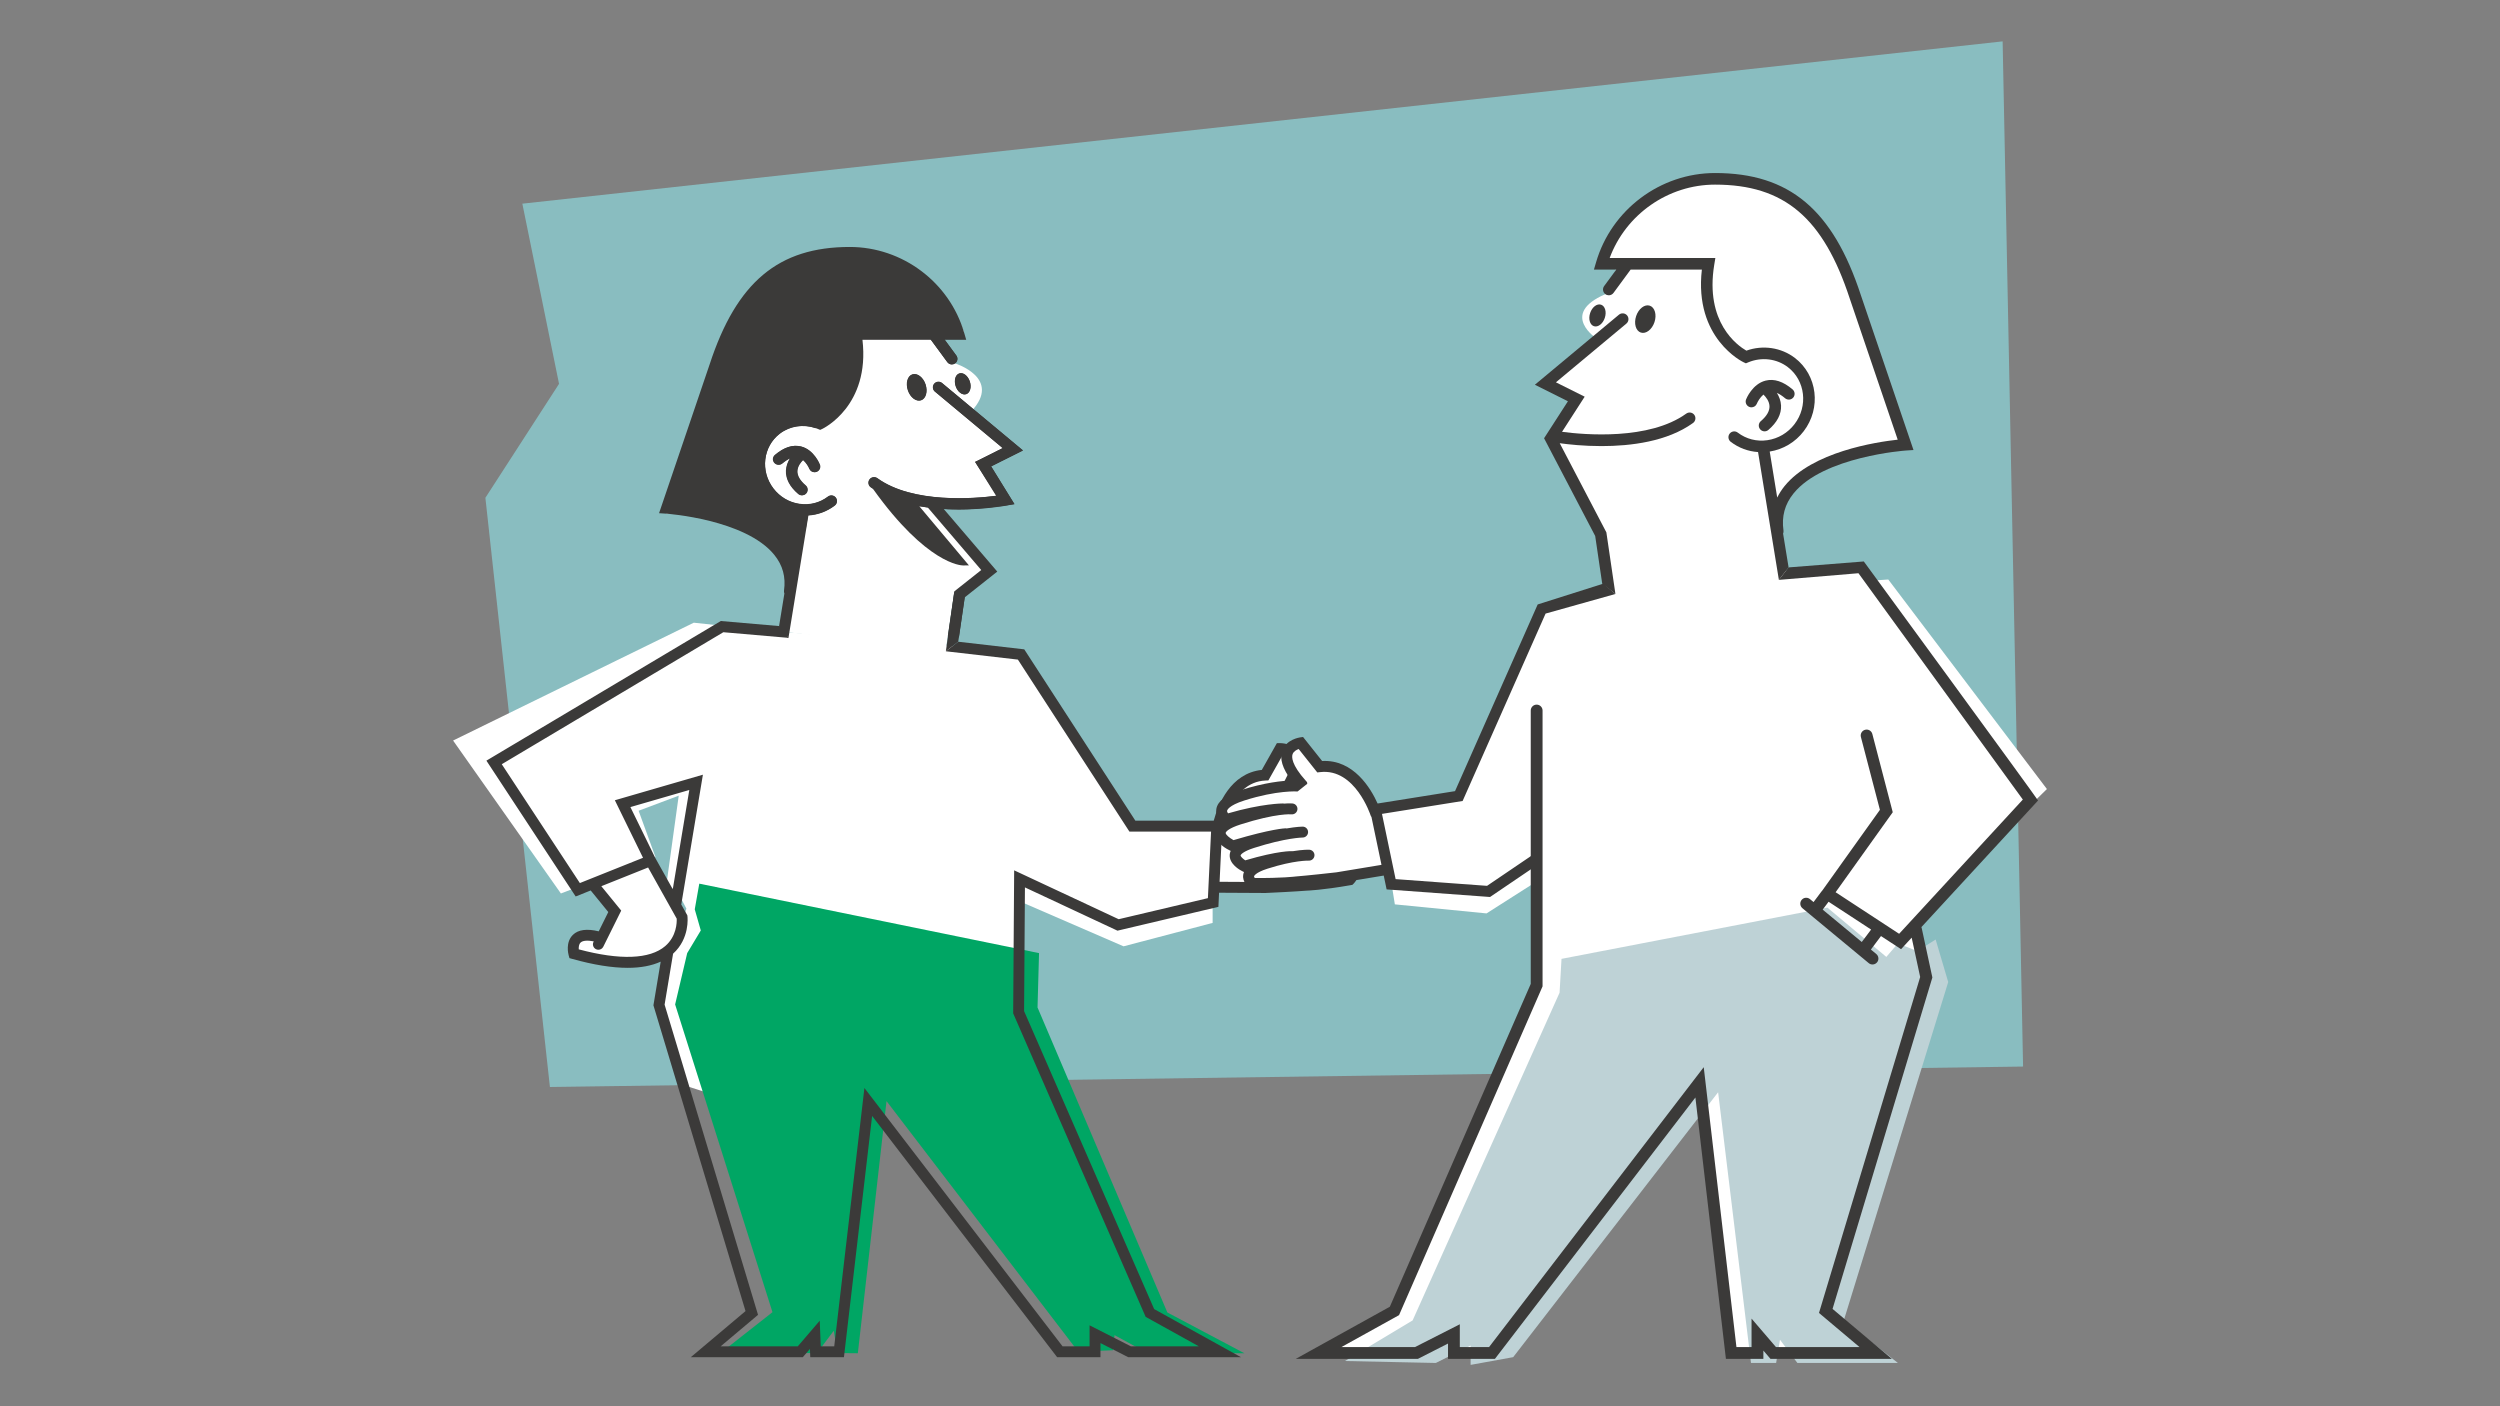 <?xml version="1.0" encoding="UTF-8"?>
<svg id="Layer_1" data-name="Layer 1" xmlns="http://www.w3.org/2000/svg" viewBox="0 0 1920 1080">
  <rect x="0" y="0" width="1920" height="1080" fill="#808080" stroke="none"/>
  <defs>
    <style>
      .cls-1 {
        fill: #bed2d6;
      }

      .cls-2 {
        fill: #00a664;
      }

      .cls-3 {
        fill: #fff;
      }

      .cls-4 {
        fill: #89bdc0;
      }

      .cls-5 {
        fill: #3b3a39;
      }
    </style>
  </defs>
  <polygon class="cls-4" points="422.33 834.81 372.78 382.3 429.34 294.8 401.16 156.42 1538.02 31.77 1553.72 819.11 422.33 834.81"/>
  <g>
    <g>
      <path class="cls-3" d="M604.85,485.56l-52.19-4.64-173.95,105.53,64.94,97.41,10.44-3.48,16.81,17.4-7.54,19.71-9.28,1.16-12.18,4.64-1.16,6.96,10.44,6.38s27.83,1.74,29.57,1.74c1.74,0,30.15-5.8,30.15-5.8l6.96-12.18,5.22-16.81-5.22-12.17-19.72-33.05s-21.46-40.59-19.14-41.17c2.32-.58,56.83-18.55,56.83-18.55l-15.08,86.98,6.38,12.18-9.86,33.05-6.96,12.76-1.74,27.84,15.81,61.74,110.02,35.09,34.79-30.73,139.74,4.06-27.83-67.84,3.48-100.89,71.32,34.79,74.8-15.66,1.74-13.92,8.7,2.32,51.03-.58,43.49-4.65,2.9-8.69,6.96-8.7.58-9.85,7.54-8.12.58-9.86-6.96-2.89,4.06-6.96-.58-7.54-8.7-3.48-51.6-2.89,1.74-9.86,2.9-12.18-4.06-6.96-6.96-2.32-11.6,19.14-17.98,5.8-11.01,12.17-6.38,18.56-9.27,2.89h-60.31s-84.07-131.62-84.07-131.62l-53.93-5.8-124.66-10.44Z"/>
      <polygon class="cls-3" points="931.3 708.79 862.88 726.77 782.57 691.96 782.76 734.32 511.5 681.54 521.26 611.08 490.45 622.65 503.38 658.19 430.77 686.19 347.97 568.73 532.82 478.23 606.59 486.14 694.56 528.3 727.2 507.01 778.23 516.29 859.4 643.85 931.3 646.17 931.3 708.79"/>
      <polygon class="cls-2" points="527.77 731.99 518.5 771.42 593.26 1007.75 553.33 1039.14 627.49 1039.14 640.32 1022.02 643.18 1039.14 658.82 1039.3 680.85 845.64 828.13 1038.14 854.8 1036.98 855.96 1025.39 881.47 1039.3 955.69 1039.3 896.55 1007.99 796.82 773.74 797.98 731.99 537.05 678.64 533.57 698.36 538.21 714.59 527.77 731.99"/>
      <path class="cls-5" d="M601.15,481.06l-47.58-4.12-180.01,107.24,68.55,104.31,11.55-4.62,13.51,16.58-7.34,14.81c-9.06-2.18-15.73-1.31-19.81,2.67-5.84,5.68-3.58,14.63-3.31,15.63l.63,2.28,2.29.64c16.31,4.55,30.49,6.82,42.48,6.82,9.97,0,18.39-1.61,25.31-4.75l-5.59,33.53,70.73,234.84-42.06,35.42h86.05s5.48-6.39,5.48-6.39l.25,6.38h25.87s21.64-185.28,21.64-185.28l140.85,183.65,1.26,1.64h33.26s0-10.86,0-10.86l21.35,10.86h86.6s-66.72-36.97-66.72-36.97l-99.89-228.84.65-95.01,71.07,33.23,77.51-18.29.51-10.85,35.63.2c22-1,31.37-1.77,31.54-1.79.48-.01,12.08-.4,33.94-4.23l1.29-.23.93-.91c.51-.51,4.94-5.09,3.11-10.73-.22-.67-.52-1.31-.88-1.91l1.3-.93c1.53-1.09,9.1-6.93,7.4-14.03-.23-.96-.66-1.84-1.19-2.68,2.07-1.37,11.54-8.1,9.82-16.04-.64-2.93-2.64-5.31-6.01-7.18,1.53-2.15,3.42-5.91,2.02-10.24-1.89-5.82-8.75-9.55-20.98-11.4-19.07-2.9-32.58-2.05-39.48-1.15,5.43-10.19,6.53-18.07,3.29-23.9-4.35-7.84-14.54-7.75-14.94-7.75l-2.4.04-11.56,20.53c-24.08,2.55-33.61,26.76-36.92,38.97h-60.21s-85.31-131.56-85.31-131.56l-50.69-5.85-9.53,7.34,55.33,6.39,85.64,132.07h62.72s-2.43,51.13-2.43,51.13l-68.53,16.18-80.27-37.54-.75,109.86,101.74,233.07,40.84,22.64h-52.17s-31.74-16.15-31.74-16.15v16.15h-20.75s-152.17-198.41-152.17-198.41l-23.18,198.41h-10.36s-.77-19.69-.77-19.69l-16.87,19.69h-59.23s28.71-24.18,28.71-24.18l-71.76-238.25,6.52-39.13c12.86-11.61,11.13-27.91,11.04-28.61l-.1-.83-4.66-8.32,16.62-99.7-67.62,19.63,21.63,44.19-48.51,19.4-59.97-91.27,170.16-101.37,48.77,4.22s1.18.27,1.21.28l-4.36-8.96ZM484.14,619.84l45.25-13.13-12.7,76.22-13.38-23.92-19.16-39.17ZM444.48,729.1c-.1-1.76.12-3.96,1.4-5.2,1.64-1.58,5.23-1.88,10.12-.93l-.19.4c-1.03,2.07-.18,4.58,1.89,5.61.6.3,1.24.44,1.86.44,1.54,0,3.03-.86,3.76-2.33l13.77-27.76-15.27-18.73,35.93-14.37,21.96,39.28c.14,2.89-.04,13.57-8.85,21.11-11.8,10.1-34.71,10.94-66.38,2.48ZM1045.87,640.54c-30.23-3.99-40.6-2.7-41.03-2.65-.23.04-.41.15-.62.22-8.02-.1-12.12.52-12.42.57-2.28.37-3.83,2.51-3.46,4.79.36,2.28,2.52,3.84,4.79,3.48.12-.02,12.66-1.9,38.16,1.98,8.54,1.3,10.91,3.42,11.06,4.06.19.76-1.2,2.71-2.92,4.29-26.46-3.42-36.43-1.33-36.86-1.24-.06.02-.1.06-.16.07-8.3-.04-12.57.83-12.86.89-2.26.49-3.69,2.7-3.21,4.96.47,2.26,2.72,3.71,4.96,3.23.11-.02,10.82-2.16,32.25,1.1,10.16,1.55,11.15,4.17,11.16,4.19.1.3-.1.83-.38,1.31-20.17,3.45-31.06,3.83-31.38,3.84-.1,0-9.64.79-31.24,1.78l-35.06-.2,1.79-37.55c.2-.4.39-.8.46-1.26.06-.37,6.02-37.73,32.9-38.95l2.32-.1,11.28-20.03c1.78.36,4.14,1.2,5.24,3.17,1.01,1.83,2.36,7.6-6.87,21.87l-.7,1.09.03,1.29c0,.38.59,37.85-22.14,46.46-2.17.82-3.26,3.24-2.44,5.4.64,1.68,2.23,2.71,3.92,2.71.49,0,1-.09,1.48-.27,22.98-8.69,26.83-37.99,27.45-49.66.02,0,.04,0,.06,0,.16-.04,15.29-3.57,41.48.4,12.65,1.92,14.13,5.31,14.25,5.69.21.6-.04,1.39-.4,2.08-27.02-3.38-42.36-.93-43.01-.82-.22.04-.39.16-.59.23-4.36.35-6.42.91-6.62.97-2.21.64-3.47,2.93-2.85,5.15.62,2.21,2.93,3.51,5.15,2.91.11-.03,11.07-2.86,39.82,1.52,9.56,1.45,12.11,3.81,12.28,4.6.27,1.22-2.12,4.18-5.06,6.43Z"/>
    </g>
    <g>
      <path class="cls-3" d="M603.36,485.35l3.98-39.32s-6.02-53.51-95.63-51.5l43.31-126.66s35.35-106.05,138.57-65.04c0,0,34.31,19.07,46.85,52.66l-25.64,1.07,18.79,22.56s36.36,11.38,12.32,36.83l33.94,31.11-25.45,8.48,19.8,29.69-57.67,1.04,41.99,51.7-25.65,16.98-6.68,45.38-122.83-14.97Z"/>
      <path class="cls-5" d="M700.81,287.6c-3.73,1.24-5.28,6.7-3.46,12.17,1.82,5.48,6.32,8.92,10.06,7.68,3.74-1.24,5.29-6.69,3.47-12.17-1.82-5.48-6.33-8.92-10.07-7.67Z"/>
      <path class="cls-5" d="M736.79,286.87c-2.99.99-4.23,5.36-2.78,9.74,1.46,4.38,5.06,7.13,8.05,6.14,2.99-.99,4.23-5.35,2.78-9.74-1.46-4.39-5.06-7.13-8.05-6.14Z"/>
      <path class="cls-5" d="M616.93,353.23c2.55,2.15,4.28,5.27,4.86,6.7.67,1.68,2.27,2.7,3.98,2.7.52,0,1.04-.09,1.55-.3,2.2-.86,3.29-3.34,2.42-5.54-.18-.46-4.56-11.41-14.41-13.89-6.29-1.59-12.99.6-19.91,6.48-1.8,1.53-2.02,4.23-.49,6.03,1.53,1.8,4.23,2.02,6.03.49,2.14-1.81,4.14-3.1,6.03-3.92-1.6,2.56-2.9,5.7-3.07,9.33-.29,6.37,2.86,12.43,9.39,18.01.81.69,1.79,1.03,2.78,1.03,1.21,0,2.41-.51,3.25-1.5,1.54-1.79,1.33-4.5-.47-6.03-4.4-3.76-6.55-7.49-6.4-11.07.15-3.73,2.69-6.82,4.45-8.53Z"/>
      <polyline class="cls-5" points="732.86 454.94 726.41 500.16 735.93 492.82 741.12 457.62"/>
      <path class="cls-5" d="M779.09,387.18l-17.86-29.03,24.4-12.2-62.07-51.72c-1.81-1.51-4.51-1.26-6.02.55-1.51,1.81-1.27,4.51.55,6.02l52.01,43.34-21.23,10.62,16.71,25.92c-16.49,2.18-64.31,6.34-91.69-13.44-1.91-1.38-4.59-.96-5.97.96-1.38,1.92-.95,4.59.96,5.97,18.98,13.71,45.87,17.05,67.57,17.05,13.17,0,29.95-1.92,42.63-4.06"/>
      <path class="cls-5" d="M605.52,490.02l15.37-94.35c7.3-.48,14.28-3.06,20.19-7.58,1.87-1.44,2.23-4.12.79-6-1.43-1.88-4.12-2.23-5.99-.8-6.23,4.77-14.01,6.75-21.9,5.6-7.94-1.16-15.03-5.37-19.99-11.84-10.2-13.31-8-32.19,4.9-42.07,8.23-6.31,19.44-7.67,29.25-3.55l1.73.72,1.7-.78c.38-.17,36.73-17.49,30.8-68.41h52.58s12.67,17.23,12.67,17.23c.84,1.14,2.13,1.74,3.45,1.74.88,0,1.77-.27,2.53-.83,1.9-1.4,2.31-4.07.91-5.98l-8.94-12.17h16.48s-1.6-5.48-1.6-5.48c-11.32-38.74-47.43-65.8-87.82-65.8-54.75,0-86.93,26.96-107.6,90.1l-38.87,114.37,5.56.37c.6.04,60.82,4.37,82.93,31.61,6.51,8.02,8.95,17.02,7.47,27.49-.11.79.01,1.54.29,2.22l-4.07,24.97,7.17,9.21Z"/>
      <path class="cls-5" d="M601.29,420.74c-20.49-25.24-67.35-32.47-83.5-34.24l35.34-104.01c19.59-59.84,48.42-84.25,99.49-84.25,34.68,0,65.88,22,77.79,54.17h-78.01s.82,4.98.82,4.98c7,42.7-17.22,59.68-23.71,63.41-12.17-4.35-25.71-2.35-35.84,5.4-16.65,12.75-19.56,37.01-6.49,54.07,6.23,8.12,15.13,13.43,25.1,15.01l-5.53,33.97c-1.46-2.96-3.26-5.8-5.46-8.52Z"/>
    </g>
    <g>
      <path class="cls-5" d="M700.65,287.48c-3.74,1.24-5.3,6.71-3.47,12.2,1.82,5.49,6.34,8.93,10.08,7.69,3.75-1.24,5.3-6.7,3.48-12.19-1.82-5.49-6.34-8.93-10.08-7.69Z"/>
      <path class="cls-5" d="M733.92,296.51c1.46,4.39,5.07,7.14,8.07,6.15,3-.99,4.24-5.36,2.78-9.76-1.46-4.39-5.07-7.15-8.07-6.15-3,1-4.24,5.37-2.78,9.76Z"/>
      <path class="cls-5" d="M616.59,353.24c2.56,2.16,4.3,5.29,4.87,6.72.67,1.68,2.28,2.71,3.99,2.71.52,0,1.05-.1,1.56-.3,2.21-.86,3.29-3.35,2.43-5.55-.18-.47-4.57-11.43-14.44-13.91-6.32-1.58-13.02.6-19.95,6.49-1.8,1.53-2.02,4.24-.49,6.04,1.53,1.8,4.24,2.02,6.04.49,2.14-1.82,4.16-3.11,6.05-3.93-1.6,2.56-2.92,5.71-3.08,9.35-.3,6.38,2.87,12.45,9.4,18.04.81.69,1.8,1.03,2.78,1.03,1.21,0,2.42-.51,3.26-1.5,1.54-1.8,1.32-4.51-.47-6.04-4.41-3.77-6.56-7.5-6.41-11.09.15-3.74,2.69-6.83,4.45-8.55Z"/>
      <path class="cls-5" d="M727.5,278.06c.84,1.14,2.14,1.75,3.46,1.75.88,0,1.77-.27,2.54-.83,1.91-1.4,2.31-4.09.91-5.99l-29.4-39.99c-2.38,1.59-4.78,3.14-7.21,4.67l29.7,40.4Z"/>
      <path class="cls-5" d="M633.31,322.41l-1.84-.77c-7.11-2.98-14.79-3.64-22.06-2.27l-3.36-10.82c-2.77.72-5.5,1.55-8.22,2.42l3.39,10.92c-2.66,1.17-5.23,2.61-7.58,4.41-16.68,12.77-19.6,37.07-6.51,54.17,6.16,8.05,14.95,13.33,24.8,14.98l-1.76,10.89h8.69l1.68-10.4c7.45-.43,14.57-3.01,20.59-7.62,1.88-1.44,2.24-4.13.8-6.01-1.44-1.88-4.12-2.23-6.01-.8-6.24,4.78-14.03,6.78-21.94,5.62-7.95-1.17-15.07-5.38-20.03-11.86-10.21-13.35-8.01-32.26,4.91-42.15,7.75-5.93,18.11-7.5,27.49-4.26l6.97-6.44Z"/>
      <path class="cls-5" d="M723.45,294.13c-1.82-1.52-4.52-1.27-6.04.55-1.52,1.82-1.27,4.52.55,6.04l52.11,43.43-21.2,10.6,16.18,26.07c-17,2.19-64.26,6.07-91.38-13.53-1.91-1.38-4.6-.95-5.98.96-1.39,1.92-.96,4.6.97,5.99.58.42,1.18.79,1.77,1.19,41.48,58.04,67.87,58.83,69.13,58.83h.01s4.58-.02,4.58-.02l-38.11-45.42c2.19.39,4.37.71,6.56,1,.01.02.01.03.03.05l40.97,47.92-20.71,16.39-4.99,34.57c.64.08,1.28.18,1.94.33,2.12.46,4.34.53,6.62.37l4.43-30.66,25.01-19.8-41.05-48c3.94.23,7.8.34,11.51.34,19.76,0,35.24-2.77,36.55-3.01l6.18-1.14-17.98-28.97,24.52-12.26-62.18-51.82Z"/>
    </g>
  </g>
  <g>
    <polyline class="cls-3" points="1210.43 635.9 1145.5 681.51 1069.16 677.86 1065.25 664.39 1057.03 668.05 1006.55 675.53 962.87 677.81 958.64 669.68 950.39 662.19 948.27 652.56 939.54 645.72 937.41 636.08 943.83 632.12 938.72 625.9 938.11 618.36 946.14 613.55 996.64 602.54 993.37 593.08 988.59 581.52 991.5 574 998 570.62 1012.47 587.68 1031.14 590.57 1043.94 600.85 1053.17 618.17 1062.78 619.56 1122.33 610.05 1184.58 466.81 1235.78 454.51"/>
    <polygon class="cls-3" points="1240.94 463.08 1192.02 480.29 1131.99 619.07 1061.36 632.71 1071.24 694.55 1141.65 701.5 1215.46 654.45 1240.94 463.08"/>
    <path class="cls-3" d="M1233.14,494.91l-2.45-81.77-38.18-76.35,15.8-31.6-21.06-11.85,39.49-32.91s-29.79-19,6.17-34.52l8.37-18.87-10.59-4.54s19.75-72.4,97.42-68.45c0,0,71.09,7.9,92.15,76.35l42.13,130.33s-92.15,9.21-97.42,52.66l8.61,56.83"/>
    <path class="cls-5" d="M1209.28,644.86l-64.93,44.03-79.43-5.83-2.22-10.63-35.15,5.82c-21.88,2.49-31.26,3.2-31.43,3.21-.48.06-11.99,1.51-34.18,1.18l-1.31-.02-1.06-.76c-.59-.42-5.68-4.25-4.77-10.11.11-.7.31-1.37.57-2.03l-1.43-.71c-1.69-.84-10.08-5.41-9.52-12.69.07-.99.36-1.92.75-2.83-2.26-1.03-12.67-6.17-12.22-14.29.17-3,1.77-5.66,4.8-8.04-1.85-1.88-4.31-5.3-3.61-9.79.95-6.04,7.13-10.81,18.92-14.57,18.37-5.87,31.84-7.17,38.8-7.37-6.97-9.21-9.3-16.81-7.03-23.08,3.06-8.43,13.13-9.95,13.53-10.01l2.38-.34,14.66,18.45c24.18-1.28,37.42,21.11,42.6,32.65l59.46-9.5,63.48-143.38,50.44-15.99,9.26,7.95-53.63,15.05-63.72,143.93-61.93,9.9,10.47,50.1,70.22,5.16,73.34-49.74M996.56,607.85s-.04,0-.06,0c-.16-.01-15.67-1.11-40.9,6.94-12.19,3.89-13.11,7.47-13.18,7.87-.11.63.25,1.37.72,1.99,26.15-7.6,41.68-7.6,42.34-7.6.22,0,.41.1.62.13,4.36-.34,6.49-.12,6.69-.09,2.28.28,3.89,2.35,3.62,4.64-.26,2.28-2.34,3.93-4.62,3.68-.11-.01-11.38-1.07-39.08,7.78-9.21,2.94-11.35,5.67-11.4,6.48-.07,1.25,2.75,3.79,6.02,5.55,29.22-8.71,39.66-9.08,40.1-9.09.23,0,.43.09.65.12,7.91-1.37,12.05-1.4,12.35-1.4,2.31,0,4.18,1.88,4.17,4.19,0,2.31-1.88,4.19-4.18,4.19-.12,0-12.8.12-37.36,7.98-8.23,2.63-10.23,5.1-10.28,5.76-.06.78,1.61,2.49,3.56,3.77,25.59-7.56,35.77-7.07,36.2-7.05.06,0,.11.04.17.05,8.18-1.35,12.54-1.16,12.84-1.15,2.31.13,4.07,2.09,3.95,4.39-.11,2.31-2.1,4.09-4.39,3.98-.11,0-11.02-.42-31.67,6.18-9.79,3.13-10.36,5.88-10.36,5.9-.06.31.23.8.58,1.24,20.46.23,31.27-1.12,31.59-1.16.09,0,9.65-.74,31.13-3.18l34.59-5.73-7.7-36.8c-.26-.36-.51-.72-.65-1.17-.11-.36-11.9-36.31-38.64-33.27l-2.31.26-14.3-17.99c-1.7.63-3.9,1.83-4.67,3.96-.71,1.96-1.13,7.88,10.24,20.51l.86.96.17,1.28"/>
  </g>
  <polyline class="cls-3" points="1178.67 694.27 1182 755.11 1169.37 784.59 1069.14 1006.8 1009.39 1039.46 1085.74 1039.46 1113.69 1026.11 1120.59 1039.46 1142.99 1039.46 1303.76 831.57 1329.69 1038.21 1349.6 1039.46 1353.34 1030.74 1365.79 1036.97 1441.87 1039.47 1403.12 1008.34 1478.99 761.04 1480.48 746.94 1470.83 714.26 1559.17 613.29 1430.72 435.84 1372.81 438.06 1253.84 493.02 1195.5 487.38"/>
  <polygon class="cls-3" points="1334.16 633.17 1458.54 717.17 1572.03 605.99 1450.2 445.06 1373.59 450.22 1213.95 485.5 1334.16 633.17"/>
  <polygon class="cls-1" points="1199.24 736.4 1403.42 697.04 1448.7 734.91 1457.61 724.52 1472.46 730.46 1486.57 721.54 1496.23 754.22 1416.04 1014.08 1457.61 1046.75 1380.4 1046.75 1367.03 1028.93 1364.06 1046.75 1344.76 1046.75 1319.51 838.85 1162.12 1042.3 1129.44 1048.23 1129.44 1033.39 1102.71 1046.75 1032.92 1045.27 1084.89 1014.08 1197.75 762.39 1199.24 736.4"/>
  <path class="cls-5" d="M1175.62,755.62l-108.22,247.95-72.28,40.05h93.81l23.14-11.77v11.77h36.03l153.96-200.74,23.44,200.74h28.77v-6.39l5.47,6.39h93.23l-45.57-38.38,76.66-254.54-8.2-37.98c-.06-.24-.14-.48-.23-.7l89.6-97.22c-2.81-4.57-133.82-183.6-133.82-183.6l-57.78,4.57-7.46,9.58,61.13-5.11,126.24,173.83-95.01,103.09-48.78-31.92,43.88-61.45-15.67-60.07c-.63-2.43-3.1-3.89-5.54-3.25-2.43.63-3.88,3.11-3.25,5.54l14.6,55.95-44.41,62.19c-.16.16-.31.3-.44.48l-6.11,8.16-2.75-2.27c-1.94-1.6-4.8-1.34-6.39.59-1.61,1.93-1.33,4.8.59,6.4l50.93,42.17c.84.71,1.87,1.05,2.89,1.05,1.31,0,2.61-.56,3.5-1.65,1.6-1.92,1.33-4.8-.6-6.4l-4.14-3.43,7.76-10.36,15.41,10.08,8.15-8.85,6.53,30.21-77.71,258.01,31.11,26.2h-64.17l-18.74-21.86v21.86h-11.6l-25.12-214.95-164.86,214.95h-22.47v-17.5s-34.39,17.5-34.39,17.5h-56.52l44.24-24.52,110.22-252.5v-211.83c0-2.51-2.04-4.54-4.54-4.54s-4.54,2.03-4.54,4.54v209.92ZM1429.84,723.46l-30.02-24.87,4.53-6.05,32.66,21.37-7.16,9.54Z"/>
  <path class="cls-1" d="M1338.24,272.86s-39.69-17.86-28.78-69.46l-82.6-1.24,15.63-27.53,32.24-26.79,32.75-10.92s28.78,1.99,31.75,1.99,45.64,20.84,45.64,20.84l23.81,29.77,16.87,44.65,11.91,26.79,9.92,37.71,11.91,34.73,1.99,7.94-27.79,7.94-31.75,5.95-25.8,16.87-11.91,22.82-10.91-50.61,20.84-9.92,12.9-21.83.99-17.86-8.93-13.89-13.89-7.94h-26.79Z"/>
  <path class="cls-5" d="M1267.03,234.76c3.88,1.3,5.51,6.96,3.6,12.66-1.9,5.71-6.58,9.28-10.47,7.99-3.89-1.29-5.5-6.96-3.6-12.67,1.89-5.7,6.58-9.27,10.47-7.98Z"/>
  <path class="cls-5" d="M1229.61,234c3.1,1.03,4.4,5.57,2.88,10.13-1.51,4.56-5.26,7.42-8.38,6.39-3.1-1.04-4.39-5.57-2.87-10.13,1.51-4.56,5.26-7.42,8.38-6.39Z"/>
  <path class="cls-5" d="M1354.31,303.04c-2.66,2.24-4.45,5.49-5.05,6.98-.69,1.76-2.36,2.81-4.14,2.81-.54,0-1.09-.09-1.62-.31-2.29-.89-3.41-3.47-2.52-5.76.19-.48,4.75-11.87,15-14.45,6.55-1.65,13.51.62,20.71,6.74,1.87,1.6,2.1,4.41.52,6.28-1.6,1.87-4.4,2.1-6.29.5-2.21-1.88-4.3-3.23-6.27-4.07,1.66,2.65,3.02,5.94,3.2,9.7.3,6.63-2.99,12.94-9.76,18.74-.85.72-1.87,1.07-2.89,1.07-1.26,0-2.52-.52-3.39-1.57-1.6-1.85-1.38-4.67.49-6.26,4.58-3.91,6.81-7.79,6.67-11.52-.16-3.89-2.81-7.1-4.64-8.89Z"/>
  <path class="cls-5" d="M1185.85,336.58l39.26,75.06,5.39,36.63,10.13,7.79-6.94-47.2-35.82-68.47c6.68.92,18.37,2.21,32.06,2.21,22.59,0,50.56-3.48,70.3-17.74,1.99-1.44,2.45-4.23,1.01-6.21-1.44-2-4.23-2.44-6.21-1-28.49,20.58-78.23,16.25-95.39,13.98l17.39-26.98-22.09-11.04,54.11-45.09c1.89-1.58,2.14-4.39.57-6.27-1.58-1.89-4.39-2.14-6.27-.58l-64.58,53.81,25.39,12.69-18.33,28.42Z"/>
  <path class="cls-5" d="M1373.64,435.77l-4.23-25.98c.29-.71.43-1.49.31-2.3-1.54-10.9,1-20.26,7.78-28.61,23-28.33,85.66-32.84,86.28-32.88l5.78-.38-40.44-118.99c-21.5-65.69-54.99-93.74-111.95-93.74-42.02,0-79.59,28.15-91.36,68.45l-1.67,5.71h17.15l-9.31,12.66c-1.46,1.99-1.02,4.76.94,6.21.8.59,1.73.87,2.64.87,1.37,0,2.73-.64,3.6-1.82l13.18-17.93h54.7c-6.17,52.99,31.65,71,32.04,71.18l1.78.82,1.8-.76c10.2-4.28,21.87-2.85,30.43,3.7,13.41,10.28,15.7,29.93,5.1,43.78-5.15,6.73-12.54,11.1-20.8,12.31-8.21,1.2-16.3-.86-22.79-5.83-1.95-1.5-4.74-1.13-6.24.82-1.49,1.95-1.12,4.74.83,6.25,6.14,4.7,13.4,7.38,21,7.88l15.99,98.16,7.46-9.58Z"/>
  <path class="cls-3" d="M1364.9,382.13l-5.76-35.34c10.37-1.65,19.64-7.16,26.11-15.62,13.59-17.75,10.56-42.99-6.75-56.25-10.53-8.07-24.64-10.15-37.29-5.62-6.75-3.88-31.95-21.55-24.67-65.98l.85-5.17h-81.17c12.41-33.47,44.87-56.36,80.94-56.36,53.13,0,83.13,25.4,103.5,87.66l36.78,108.21c-16.8,1.84-65.55,9.36-86.87,35.62-2.29,2.83-4.15,5.79-5.68,8.86Z"/>
</svg>